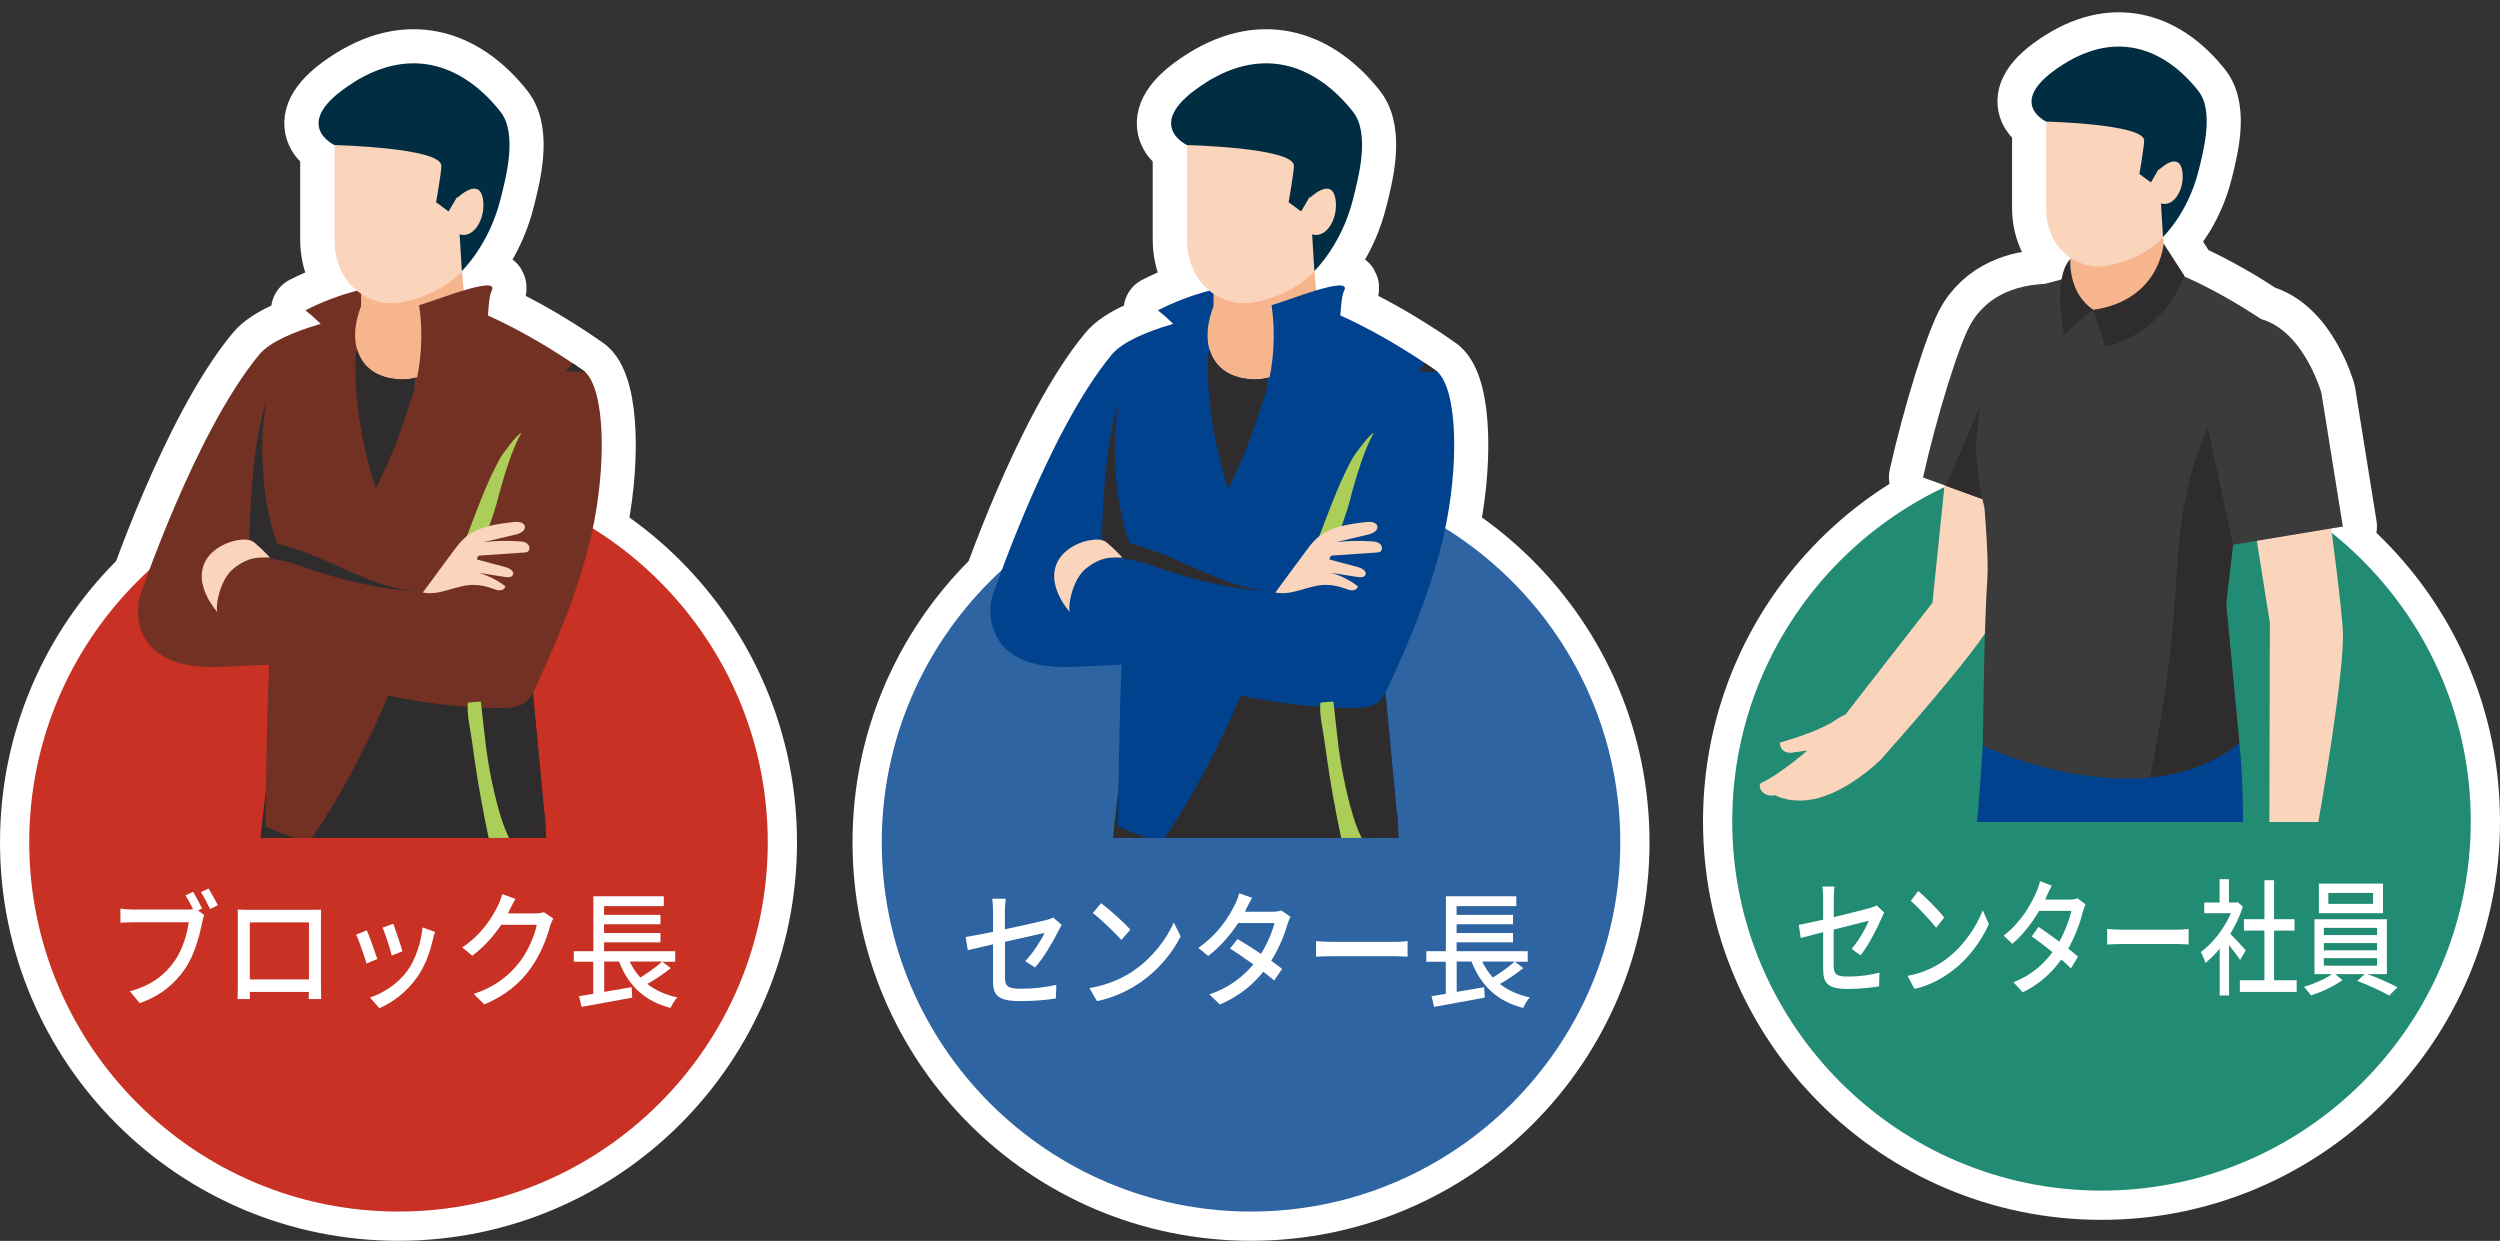 <?xml version="1.0" encoding="UTF-8"?><svg id="b" xmlns="http://www.w3.org/2000/svg" xmlns:xlink="http://www.w3.org/1999/xlink" viewBox="0 0 256.59 127.36"><rect x="0" y="0" width="256.59" height="127.36" fill="#333333" stroke="none"/><defs><clipPath id="d"><rect x="173.51" width="70.37" height="84.37" style="fill:none;"/></clipPath><clipPath id="e"><rect x="97.59" y="1.63" width="58.58" height="84.37" style="fill:none;"/></clipPath><clipPath id="f"><rect x="10.09" y="1.63" width="58.58" height="84.37" style="fill:none;"/></clipPath></defs><g id="c"><g><g><path d="M227.57,77.76c.06-.03,.12-.06,.17-.09,.29-.16,.57-.34,.85-.52,.08-.05,.15-.09,.23-.14,.34-.23,.68-.48,1.02-.75l-1.36-14.29,.7-6.07h0l11.28-1.87-2.2-13.71s-1.79-6.39-6.23-7.59c-1.71-1.13-4.64-2.94-7.85-4.35,.01-.02,.02-.05,.03-.07l-2.15-3.33h0l-.06-.66c.07-.08,.15-.16,.22-.24,.64-.69,2.54-2.96,3.44-6.6,.48-1.95,1.61-6.1-.03-8.17-3.35-4.23-8.21-6.28-13.84-2.74-6.14,3.86-1.78,5.89-1.78,5.89v8.84c0,2.41,1.05,4.16,2.5,5.14v.94c-.03-.5,0-.83,0-.83-.49,.49-.77,1.26-.92,2.12-.54,.15-1.12,.31-1.75,.46-1.8,.05-5.39,.59-7.44,3.86-1.3,2.08-3.71,10.05-5.03,15.99l2.32,.84h0l3.77,1.37c.07,.3,.13,.6,.21,.92,0,0,.44,5.23,.3,7.19-.35,4.7-.47,17.23-.47,17.23,0,0,13.13,6.22,23.05,1.7l.04-.02c.33-.15,.66-.32,.98-.49Z" style="fill:none; stroke:#fff; stroke-linecap:round; stroke-linejoin:round; stroke-width:7px;"/><g><g><path d="M215.69,123.71c-21.73,0-39.41-17.68-39.41-39.4s17.68-39.4,39.41-39.4,39.4,17.68,39.4,39.4-17.68,39.4-39.4,39.4Z" style="fill:#228b73;"/><path d="M215.69,46.4c20.9,0,37.9,17,37.9,37.9s-17,37.9-37.9,37.9-37.9-17-37.9-37.9,17-37.9,37.9-37.9m0-3c-22.59,0-40.9,18.31-40.9,40.9s18.31,40.9,40.9,40.9,40.9-18.31,40.9-40.9-18.31-40.9-40.9-40.9h0Z" style="fill:#fff;"/></g><g><path d="M190.04,97.4c.74-.85,1.47-2.17,1.77-2.9-.24,.06-1.93,.48-3.61,.91v3.68c0,.86,.23,1.14,1.43,1.14s2.23-.14,3.27-.4l-.04,1.4c-.91,.16-2.03,.27-3.26,.27-2.12,0-2.48-.68-2.48-2.07v-3.76c-.99,.26-1.87,.48-2.3,.6l-.2-1.35c.48-.08,1.43-.29,2.5-.53v-2.07c0-.42-.02-.94-.07-1.33h1.23c-.04,.39-.07,.92-.07,1.33v1.81c1.65-.4,3.32-.82,3.77-.95,.26-.08,.48-.16,.63-.26l.78,.75c-.08,.16-.21,.4-.29,.6-.47,1.08-1.34,2.78-2.14,3.78l-.91-.66Z" style="fill:#fff;"/><path d="M199.89,98.33c1.68-1.29,2.98-3.24,3.61-4.9l.63,1.42c-.75,1.68-2.03,3.46-3.65,4.71-1.05,.81-2.37,1.57-3.99,1.94l-.7-1.34c1.74-.32,3.09-1.05,4.09-1.82Zm-.35-4.16l-.82,1.05c-.54-.69-1.83-2.09-2.6-2.76l.76-1.01c.74,.61,2.08,1.96,2.66,2.72Z" style="fill:#fff;"/><path d="M214.05,92.82c-.09,.22-.22,.55-.29,.81-.26,1.08-.77,2.46-1.48,3.73,.38,.31,.74,.6,1,.83l-.73,1.2c-.25-.26-.59-.57-.99-.91-.93,1.31-2.2,2.52-3.96,3.37l-.95-1.04c1.83-.69,3.1-1.87,4.01-3.08-.77-.62-1.57-1.24-2.13-1.62l.69-.98c.58,.38,1.38,.95,2.14,1.52,.57-1.03,1.04-2.25,1.23-3.16h-3.31c-.69,1.18-1.62,2.43-2.74,3.38l-.89-.84c1.81-1.39,2.84-3.28,3.33-4.43,.13-.26,.32-.79,.4-1.17l1.19,.47c-.2,.39-.43,.88-.53,1.14l-.12,.29h2.53c.29,0,.58-.05,.78-.14l.84,.65Z" style="fill:#fff;"/><path d="M216.27,95.34c.33,.04,.98,.08,1.54,.08h5.65c.51,0,.92-.05,1.17-.08v1.6c-.23-.01-.7-.05-1.16-.05h-5.66c-.58,0-1.2,.03-1.54,.05v-1.6Z" style="fill:#fff;"/><path d="M229.91,98.53c-.24-.38-.71-1-1.13-1.53v5.17h-.96v-4.8c-.47,.57-.97,1.07-1.46,1.46-.09-.31-.33-.88-.48-1.12,1.19-.85,2.38-2.35,3.09-3.98h-2.73v-1.1h1.57v-2.39h.96v2.39h.72l.17-.04,.54,.46c-.31,.99-.77,1.94-1.29,2.79,.49,.49,1.35,1.43,1.59,1.7l-.59,.99Zm5.81,2.08v1.2h-5.83v-1.2h2.52v-5.1h-2.1v-1.17h2.1v-4h.99v4h2.1v1.17h-2.1v5.1h2.32Z" style="fill:#fff;"/><path d="M243,99.98c1.04,.38,2.29,.94,3.07,1.35l-.85,.85c-.78-.44-2.19-1.1-3.28-1.5l.76-.7h-3.01l.73,.61c-.83,.62-2.17,1.25-3.23,1.57-.18-.25-.49-.65-.73-.87,.99-.29,2.21-.82,2.89-1.31h-1.8v-5.63h7.43v5.63h-1.99Zm1.58-6.25h-6.58v-3.04h6.58v3.04Zm-6.07,2.24h5.46v-.74h-5.46v.74Zm0,1.57h5.46v-.75h-5.46v.75Zm0,1.57h5.46v-.77h-5.46v.77Zm5.05-7.46h-4.59v1.12h4.59v-1.12Z" style="fill:#fff;"/></g></g><g style="clip-path:url(#d);"><g><path d="M189.49,73.23l8.85-11.37,1.81-17.63,7.14,4.43s-1.41,11.87-2.66,14.83c-1.25,2.96-11.68,14.56-11.68,14.56l-3.46-4.81Z" style="fill:#fad4bb;"/><path d="M231.41,54.13l1.56,9.79-.05,20.32,4.04,3.65,.92-3.14s2.84-15.99,2.58-20.06c-.25-4.08-1.98-16.16-1.98-16.16l-7.07,5.61Z" style="fill:#fad4bb;"/><path d="M191.75,73.22s-1.6-.6-3.34,.67c-1.73,1.26-5.71,2.34-5.71,2.34,0,0-.05,1.06,1.16,1.01l1.68-.24s-2.96,2.55-4.76,3.35c-.46,.2,.04,1.56,1.39,1.26,0,0,1.76,1.03,4.48,.29,3.35-.92,6.3-3.85,6.3-3.85,0,0,.87-1.65,2.35-3.44,0,0,1.26-2.88-3.55-1.38Z" style="fill:#fad4bb;"/><path d="M208.6,41.24c-2.65-.16,2.33-12.06,2.33-12.06,0,0-5.73-.66-8.53,3.84-1.3,2.08-3.71,10.05-5.03,15.99l8.03,2.92,5.53-10.81c-.76,.11-1.54,.17-2.33,.12Z" style="fill:#3c3b3c;"/><g><g><path d="M203.84,70.17s-.17,5.72-1.12,16.58c-.57,6.53-.91,26.48-.91,26.48l.91,36.71c4.32,3.19,8.79,.32,8.79,.32l1.04-34.26,2.29-27.58-1.23-14.92-9.77-3.33Z" style="fill:#00428e;"/><path d="M203.37,102.81c-.18-5.3-.55-10.6-.65-15.9-.56,6.7-.9,26.31-.9,26.31l.91,36.71c.9,.67,1.81,1.05,2.68,1.27-.83-9.88-1.13-18.88-1.38-28.8-.6-6.51-.44-13.18-.66-19.6Z" style="fill:#000001; opacity:.07;"/><path d="M209.62,74.84l3.99,13.99,3.41,29.82,4.66,36.01c3.27,3.61,8.02,.14,8.02,.14l-.78-36.18,1.14-27.19c.58-14.17-.67-17.5-.67-17.5l-19.78,.92Z" style="fill:#00428e;"/><polygon points="205.41 36.67 199.69 49.85 205.41 51.93 205.41 36.67" style="fill:#2f2c2e;"/><path d="M208.79,29.41c-2.9,.69-5.04,3.46-5.1,7.64-.06,5.01-1.88,7.68-.01,15.09,0,0,.44,5.23,.3,7.19-.35,4.7-.47,17.23-.47,17.23,0,0,16.34,7.75,26.33-.31l-1.36-14.29,1.95-16.85,3.15-11.32s-5.51-4.05-11.28-6.18c-4.58-1.69-5.68-.07-13.51,1.79Z" style="fill:#3c3b3c;"/><path d="M227.47,39.66c4.17-2.45,.54-.39-.3,2.33-.62,2.01-1.47,3.95-2.07,5.97-1.43,4.78-1.56,8.94-1.9,13.9-.42,6.05-1.35,12.01-2.53,17.93,3.22-.32,6.43-1.32,9.17-3.52l-1.36-14.29,1.95-16.85,3.13-11.25c-1.38,2.18-3.36,4.17-6.09,5.78Z" style="fill:#2f2c2e;"/><path d="M219.66,122.58c-.3-1.68-.47-3.38-.34-5.03-.92-5.58-2.26-17.57-3.44-23.09-.16-.73-4.09-2.71-4.09-2.71l2.5,3,2.73,23.9,4.66,36.01c1.02,1.13,2.19,1.56,3.31,1.62-1.54-11.22-2.31-21.62-5.19-32.61-.1-.38-.14-.74-.15-1.09Z" style="fill:#000001; opacity:.07;"/><path d="M232.92,84.25l-1.52,5.08,.62,6.69s1.51,.06,1.41-1.97l-.2-2.32,.06,.29v.02l.84,2.67-.05,2.51-.13,.81c-.12,.77,.98,1.18,1.41,.51,.12-.2,1.22-1.93,1.22-1.93l2-1.53,.87-2.71-1.59-7.64-4.95-.51Z" style="fill:#fad4bb;"/><g><path d="M212.51,19.62v8.01c0,2.71,2.19,4.9,4.9,4.9s4.9-2.19,4.9-4.9l-.72-8.01h-9.07Z" style="fill:#f6b58d;"/><path d="M210.01,21.32c0,4.17,3.14,6.39,6.05,5.99,2.41-.33,7.32-2.28,7.32-6.37l.83-7.59-14.2-2.53v10.51Z" style="fill:#fad4bb;"/><g><path d="M211.79,6.59c-6.14,3.86-1.78,5.89-1.78,5.89,0,0,9.97,.24,10.06,1.92,.02,.49-.49,3.46-.49,3.46l1.18,.86,.82-1.39,.42,6.99s2.56-2.41,3.66-6.82c.48-1.95,1.61-6.1-.03-8.17-3.35-4.23-8.21-6.28-13.84-2.74Z" style="fill:#002d42;"/><path d="M214.85,31.8l1.21,3.79s5.59-.92,8.15-7.27l-2.15-3.33s-.32,5.8-7.21,6.81Z" style="fill:#2f2c2e;"/><path d="M212.51,26.57c-1.91,1.91-.64,7.9-.64,7.9,.6-.99,2.98-2.67,2.98-2.67-2.69-1.81-2.34-5.24-2.34-5.24Z" style="fill:#2f2c2e;"/></g></g><path d="M229.98,32.57c-3.49,.33-3.37,11.31-3.37,11.31l2.57,12.03,11.28-1.87-2.2-13.71s-2.33-8.32-8.28-7.76Z" style="fill:#3c3b3c;"/></g><path d="M221.44,17.56l.14,3.24c1.45,.67,2.64-1.31,2.42-3.11-.31-2.44-2.55-.13-2.55-.13Z" style="fill:#fad4bb;"/></g><path d="M187.7,74.33c-1.92,1.06-5.01,1.9-5.01,1.9,0,0-.05,1.06,1.16,1.01l1.68-.24s3.95,.34,2.6-1.58c-.25-.36-.38-.73-.43-1.1Z" style="fill:#fad4bb;"/></g></g></g><g><g><path d="M148.21,54.8c1.57-7.01,1.39-14.76-.68-16.64h0s-4.6-3.38-9.96-5.78c.1-.94,.12-1.97,.41-2.58,.4-.83-1.11-.54-2.9,0l-.18-1.96c.08-.09,.16-.17,.23-.27,.7-.75,2.77-3.23,3.76-7.2,.53-2.13,1.76-6.66-.03-8.91-3.65-4.61-8.96-6.85-15.1-2.99-6.7,4.21-1.95,6.42-1.95,6.42v9.64c0,2.4,.96,4.19,2.32,5.3-.03,0-.05,0-.08,.01-1.81,.48-3.57,1.15-5.23,2,.56,.43,1.07,.91,1.57,1.41-2.39,.69-5.14,1.75-6.32,3.17-6.58,7.95-12.28,24.94-12.28,24.94h0c-.48,2.21,.22,4.59,2.21,5.84,1.98,1.26,4.48,1.33,6.83,1.21,1.57-.08,3.01-.13,4.29-.21-.28,6.04-.38,16.58-.38,16.58,0,0,2.2,1.04,5.52,2.01,.08,.02,.16,.04,.24,.07,.31,.09,.63,.18,.96,.26,.09,.02,.17,.05,.25,.07,.41,.1,.82,.21,1.25,.3,.04,.01,.09,.02,.13,.03,.38,.08,.76,.16,1.16,.24,.12,.02,.25,.05,.37,.07,.37,.07,.74,.13,1.11,.19,.09,.01,.18,.03,.27,.04,.46,.07,.92,.13,1.39,.18,.11,.01,.23,.02,.35,.03,.37,.04,.74,.07,1.12,.09,.14,0,.28,.02,.42,.03,.46,.02,.92,.04,1.38,.04,.03,0,.06,0,.09,0,.49,0,.97-.01,1.46-.04,.14,0,.29-.02,.43-.03,.38-.02,.75-.06,1.13-.1,.13-.02,.27-.03,.4-.05,.49-.06,.98-.14,1.46-.24,.09-.02,.18-.04,.26-.06,.41-.09,.81-.18,1.21-.29,.15-.04,.29-.08,.44-.13,.39-.12,.78-.25,1.17-.39,.09-.04,.19-.07,.29-.1,.47-.18,.93-.39,1.39-.62,.12-.06,.23-.12,.35-.18,.35-.19,.7-.38,1.05-.6,.13-.08,.26-.16,.38-.24,.44-.29,.88-.59,1.3-.93l-1.27-13.36c.09-.17,.18-.35,.26-.53,2.36-5.09,4.53-10.3,5.76-15.78Z" style="fill:none; stroke:#fff; stroke-linecap:round; stroke-linejoin:round; stroke-width:7px;"/><g><g><path d="M128.4,125.86c-21.73,0-39.4-17.68-39.4-39.4s17.68-39.4,39.4-39.4,39.41,17.68,39.41,39.4-17.68,39.4-39.41,39.4Z" style="fill:#2e64a2;"/><path d="M128.4,48.55c20.9,0,37.9,17,37.9,37.9s-17,37.9-37.9,37.9-37.9-17-37.9-37.9,17-37.9,37.9-37.9m0-3c-22.59,0-40.9,18.31-40.9,40.9s18.31,40.9,40.9,40.9,40.9-18.31,40.9-40.9-18.31-40.9-40.9-40.9h0Z" style="fill:#fff;"/></g><g><path d="M105.22,98.65c.83-.85,1.65-2.17,1.99-2.9-.27,.06-2.17,.48-4.06,.91v3.68c0,.86,.26,1.14,1.6,1.14s2.5-.14,3.67-.4l-.05,1.4c-1.02,.16-2.28,.27-3.66,.27-2.39,0-2.79-.68-2.79-2.07v-3.76c-1.11,.26-2.11,.48-2.59,.6l-.22-1.35c.54-.08,1.6-.29,2.81-.53v-2.07c0-.42-.02-.94-.08-1.33h1.38c-.05,.39-.08,.92-.08,1.33v1.81c1.86-.4,3.73-.82,4.24-.95,.29-.08,.54-.16,.71-.26l.88,.75c-.09,.16-.23,.4-.33,.6-.53,1.08-1.51,2.78-2.41,3.78l-1.02-.66Z" style="fill:#fff;"/><path d="M116.41,99.58c1.88-1.29,3.35-3.24,4.06-4.9l.71,1.42c-.84,1.68-2.28,3.46-4.11,4.71-1.18,.81-2.67,1.57-4.48,1.94l-.78-1.34c1.95-.32,3.48-1.05,4.6-1.82Zm-.4-4.16l-.92,1.05c-.61-.69-2.06-2.09-2.93-2.76l.85-1.01c.83,.61,2.34,1.96,3,2.72Z" style="fill:#fff;"/><path d="M132.46,94.07c-.11,.22-.25,.55-.33,.81-.29,1.08-.87,2.46-1.66,3.73,.43,.31,.83,.6,1.12,.83l-.82,1.2c-.28-.26-.67-.57-1.11-.91-1.04,1.31-2.47,2.52-4.46,3.37l-1.07-1.04c2.06-.69,3.49-1.87,4.51-3.08-.87-.62-1.77-1.24-2.4-1.62l.77-.98c.66,.38,1.56,.95,2.41,1.52,.64-1.03,1.17-2.25,1.38-3.16h-3.72c-.77,1.18-1.83,2.43-3.08,3.38l-1.01-.84c2.04-1.39,3.2-3.28,3.75-4.43,.15-.26,.36-.79,.44-1.17l1.33,.47c-.22,.39-.48,.88-.6,1.14l-.14,.29h2.84c.33,0,.66-.05,.88-.14l.95,.65Z" style="fill:#fff;"/><path d="M135.07,96.59c.38,.04,1.1,.08,1.73,.08h6.36c.57,0,1.03-.05,1.31-.08v1.6c-.26-.01-.78-.05-1.3-.05h-6.37c-.66,0-1.35,.03-1.73,.05v-1.6Z" style="fill:#fff;"/><path d="M156.36,99.35c-.73,.6-1.64,1.2-2.42,1.64,.83,.65,1.86,1.12,3.08,1.38-.25,.25-.55,.75-.69,1.08-2.65-.68-4.32-2.26-5.3-4.76h-1.52v3.11l2.82-.48,.06,1.07c-1.84,.35-3.8,.7-5.2,.95l-.26-1.1c.42-.06,.92-.14,1.46-.23v-3.3h-2v-1.08h2.01v-5.64h7.23v1.01h-6.13v.9h5.79v.96h-5.79v.9h5.79v.96h-5.79v.91h7.3v1.08h-1.32l.88,.66Zm-4.23-.66c.29,.61,.66,1.16,1.09,1.64,.77-.48,1.66-1.1,2.24-1.64h-3.32Z" style="fill:#fff;"/></g></g><g style="clip-path:url(#e);"><path d="M113.15,97.12c.14-3.53,1.71-16.71,1.71-16.71,2.61,1.67,3.42-.03,5.91,1.34,6.72,3.68,22.5,1.74,22.66,1.74l.99,21.68-5.92,56.04c-5.9,3.31-8.88-1.86-8.88-1.86l-1.71-53.4-2.35-1.08-3.93,46.9c-8.2,2.81-7.62-1.19-7.62-1.19,0,0-1.44-39.44-.86-53.45Z" style="fill:#2f2c2e;"/><path d="M124.07,29.85c-1.81,.48-3.57,1.15-5.23,2,2,1.55,3.63,3.58,4.72,5.87,1.28-1.91,1.87-4.05,1.79-6.35-.02-.43-.07-.88-.32-1.22s-.53-.42-.94-.31Z" style="fill:#00428e;"/><g><path d="M114.08,36.43c-6.58,7.95-12.28,24.94-12.28,24.94,0,0,22.65-28.82,22.8-29.1,0,0-8.23,1.38-10.52,4.15Z" style="fill:#00428e;"/><g><g><path d="M120.5,33.37c-3.16,.75-5.5,3.78-5.56,8.34-.07,5.46-2.05,8.38-.01,16.46,0,0,.48,5.7,.32,7.84-.38,5.12-.51,18.8-.51,18.8,0,0,17.82,8.45,28.72-.34l-1.48-15.58,2.13-18.38,3.43-12.35s-6.01-4.41-12.3-6.74c-4.99-1.85-6.2-.07-14.74,1.95Z" style="fill:#00428e;"/><path d="M142.24,41.25c-6.95,5.29-9.33,15.79-12.24,23.51-2.95,7.83-6.2,15.08-10.83,21.73,5.99,1.91,16.78,4.03,24.29-2.02l-1.48-15.58,2.13-18.38,3.43-12.35s-.48-.35-1.28-.89c-1.12,1.46-2.47,2.8-4.01,3.98Z" style="fill:#2f2c2e;"/><g><path d="M124.55,22.69v8.73c-1.61,4.18,0,7.52,4.35,7.52,3.74,0,6.33-4.56,6.33-7.52l-.79-8.73h-9.89Z" style="fill:#f6b58d;"/><path d="M121.83,24.54c0,4.55,3.43,6.97,6.6,6.53,2.62-.36,7.99-2.48,7.99-6.95l.9-8.28-15.49-2.76v11.46Z" style="fill:#fad4bb;"/><path d="M123.78,8.47c-6.7,4.21-1.95,6.42-1.95,6.42,0,0,10.88,.26,10.97,2.1,.03,.54-.54,3.77-.54,3.77l1.28,.94,.9-1.52,.46,7.63s2.8-2.63,3.99-7.44c.53-2.13,1.76-6.66-.03-8.91-3.65-4.61-8.96-6.85-15.1-2.99Z" style="fill:#002d42;"/></g></g><path d="M134.3,20.44l.15,3.53c1.58,.73,2.88-1.43,2.64-3.39-.33-2.66-2.79-.14-2.79-.14Z" style="fill:#fad4bb;"/></g></g><path d="M101.8,61.37c-.48,2.2,.22,4.59,2.21,5.84,1.98,1.26,4.48,1.33,6.83,1.21,4.29-.22,7.66-.16,9.37-1.35,1.49-1.03-.95-2.85-.25-4.52,1.32-3.13,1.87-6.6,1.37-9.96-.43-2.89-1.65-5.66-3.48-7.93-.72-.9-1.67-1.78-2.82-1.79-1.12,0-2.07,.81-2.84,1.63-3.77,3.98-6.24,8.98-8.65,13.9" style="fill:#00428e;"/><path d="M147.53,38.16c2.07,1.88,2.25,9.63,.68,16.64-1.23,5.47-3.4,10.69-5.76,15.78-.23,.49-.47,1-.87,1.37-.72,.65-1.78,.72-2.75,.72-8.25,0-16.33-2.25-24.2-4.73-1.22-.38-2.51-.82-3.32-1.81-1.01-1.23-1.01-3.06-.4-4.53,.61-1.47,1.73-2.66,2.85-3.79,8.31-8.42,18.04-15.79,29.33-19.32,.7-.22,1.43-.42,2.16-.36" style="fill:#00428e;"/><path d="M130.51,31.31c.43,2.97,.24,6.04-.56,8.94l3.91-3.42c.87-.77,2.56-1.78,3.24-2.72,.68-.94,.36-3.26,.87-4.3,.81-1.66-6.13,1.18-7.47,1.51Z" style="fill:#00428e;"/><path d="M138.76,47.13c-2.39,4.48-3.02,7.94-5.41,12.42,.86-.01,1.34-.66,2.2-.67,.55,0,2.68-6.33,2.89-7.12,.79-3.05,1.64-5.74,2.56-7.33-.43,.11-2.03,2.29-2.24,2.7Z" style="fill:#abce59;"/><path d="M130.89,60.82l3.09-4.19c.36-.48,.71-.97,1.16-1.37,1.36-1.22,3.29-1.48,5.1-1.68,.44-.05,1.04,0,1.13,.44,.09,.45-.48,.73-.93,.84l-3.33,.79c1.2-.16,2.43-.16,3.64-.09,.31,.02,.64,.05,.88,.25s.3,.62,.05,.8c-.11,.08-.26,.09-.4,.1l-4.56,.31c-.16,.01-.28,.25-.27,.4l2.97,.8c.4,.11,.9,.43,.72,.79-.13,.26-.5,.26-.79,.21l-3.91-.61c1.42,.07,2.79,.71,3.93,1.56-.03,.25-.3,.41-.55,.42s-.49-.08-.73-.17c-.63-.23-1.28-.38-1.95-.39-1.87-.01-3.43,1.15-5.26,.78Z" style="fill:#fad4bb;"/><path d="M128.9,38.94c-2.61,0-4.21-1.21-4.75-3.08-.16,.47-.2,1.03-.19,1.66,0,4.27,.78,8.59,2.09,12.64,2.23-4.51,2.46-5.73,3.9-9.92,.11-.31,.11-.87,.16-1.48-.39,.11-.79,.17-1.22,.17Z" style="fill:#2f2c2e;"/><path d="M120.2,57.23c3.34,1.44,6.94,3.37,10.57,3.49-4.37-.15-9.03-1.38-13.11-2.87-1.69-.62-6.75-.84-4.95-2.17,1.23-.91,6.28,1.03,7.49,1.55Z" style="fill:#2f2c2e;"/><path d="M113.76,55.82c-.15-.12-.31-.25-.51-.33-.31-.13-.69-.13-1.06-.09-1.44,.15-2.86,.94-3.52,2.03-1.3,2.12,.39,4.53,1.16,5.44-.28-.33,.13-3.31,1.62-4.51,1.67-1.34,2.81-1.13,3.75-1.13-.33-.37-1.04-1.08-1.45-1.4Z" style="fill:#fad4bb;"/><path d="M116.29,56.32c-.59-.12-2.64-.84-3.23-.96,.17-2.45,.14-8.9,1.76-14.23-.54,3.83-.42,4.91-.31,7.32,.16,3.54,1.36,7.78,1.78,7.87Z" style="fill:#2f2c2e;"/><path d="M138.08,87.9c.47-.11,2.18-.22,2.64-.33-.96-1.27-1.67-2.74-2.49-6.25-.84-3.61-.95-5.62-1.37-9.3,0-.03-1.2,.07-1.34,.09-.13,1.18,.24,2.62,.4,3.81,.18,1.34,.38,2.68,.59,4.01,.44,2.67,.96,5.33,1.56,7.97Z" style="fill:#abce59;"/></g></g><g><path d="M60.71,54.8c1.57-7.01,1.39-14.76-.68-16.64h0s-4.6-3.38-9.96-5.78c.1-.94,.12-1.97,.41-2.58,.4-.83-1.11-.54-2.9,0l-.18-1.96c.08-.09,.16-.17,.23-.27,.7-.75,2.77-3.23,3.76-7.2,.53-2.13,1.76-6.66-.03-8.91-3.65-4.61-8.96-6.85-15.1-2.99-6.7,4.21-1.95,6.42-1.95,6.42v9.64c0,2.4,.96,4.19,2.32,5.3-.03,0-.05,0-.08,.01-1.81,.48-3.57,1.15-5.23,2,.56,.43,1.07,.91,1.57,1.41-2.39,.69-5.14,1.75-6.32,3.17-6.58,7.95-12.28,24.94-12.28,24.94h0c-.48,2.21,.22,4.59,2.21,5.84,1.98,1.26,4.48,1.33,6.83,1.21,1.57-.08,3.01-.13,4.29-.21-.28,6.04-.38,16.58-.38,16.58,0,0,2.2,1.04,5.52,2.01,.08,.02,.16,.04,.24,.07,.31,.09,.63,.18,.96,.26,.09,.02,.17,.05,.25,.07,.41,.1,.82,.21,1.25,.3,.04,.01,.09,.02,.13,.03,.38,.08,.76,.16,1.16,.24,.12,.02,.25,.05,.37,.07,.37,.07,.74,.13,1.11,.19,.09,.01,.18,.03,.27,.04,.46,.07,.92,.13,1.39,.18,.11,.01,.23,.02,.35,.03,.37,.04,.74,.07,1.12,.09,.14,0,.28,.02,.42,.03,.46,.02,.92,.04,1.38,.04,.03,0,.06,0,.09,0,.49,0,.97-.01,1.46-.04,.14,0,.29-.02,.43-.03,.38-.02,.75-.06,1.13-.1,.13-.02,.27-.03,.4-.05,.49-.06,.98-.14,1.46-.24,.09-.02,.18-.04,.26-.06,.41-.09,.81-.18,1.21-.29,.15-.04,.29-.08,.44-.13,.39-.12,.78-.25,1.17-.39,.09-.04,.19-.07,.29-.1,.47-.18,.93-.39,1.39-.62,.12-.06,.23-.12,.35-.18,.35-.19,.7-.38,1.05-.6,.13-.08,.26-.16,.38-.24,.44-.29,.88-.59,1.3-.93l-1.27-13.36c.09-.17,.18-.35,.26-.53,2.36-5.09,4.53-10.3,5.76-15.78Z" style="fill:none; stroke:#fff; stroke-linecap:round; stroke-linejoin:round; stroke-width:7px;"/><g><g><path d="M40.9,125.86C19.18,125.86,1.5,108.18,1.5,86.45S19.18,47.05,40.9,47.05s39.4,17.68,39.4,39.4-17.68,39.4-39.4,39.4Z" style="fill:#c83124;"/><path d="M40.9,48.55c20.9,0,37.9,17,37.9,37.9s-17,37.9-37.9,37.9S3,107.36,3,86.45,20,48.55,40.9,48.55m0-3C18.31,45.55,0,63.86,0,86.45s18.31,40.9,40.9,40.9,40.9-18.31,40.9-40.9-18.31-40.9-40.9-40.9h0Z" style="fill:#fff;"/></g><g><path d="M20.32,93.45l.64,.47c-.09,.21-.15,.49-.21,.75-.26,1.33-.8,3.38-1.76,4.77-1.05,1.53-2.53,2.78-4.65,3.52l-1.01-1.22c2.29-.62,3.62-1.74,4.58-3.09,.81-1.14,1.31-2.81,1.46-3.99h-5.75c-.5,0-.97,.03-1.26,.04v-1.44c.33,.05,.88,.09,1.26,.09h5.68c.14,0,.33,0,.51-.03-.22-.48-.53-1.03-.77-1.43l.78-.36c.29,.47,.69,1.23,.92,1.72l-.44,.21Zm1.09-2.26c.28,.46,.71,1.24,.95,1.72l-.8,.39c-.26-.53-.63-1.29-.95-1.74l.8-.36Z" style="fill:#fff;"/><path d="M32.94,100.86c0,.46,.02,1.57,.02,1.68h-1.28c.01-.06,.01-.36,.02-.73h-6.06c0,.35,0,.66,.01,.73h-1.26c0-.12,.02-1.16,.02-1.68v-6.38c0-.34,0-.78-.01-1.13,.46,.03,.83,.03,1.12,.03h6.36c.27,0,.69,0,1.08-.01-.02,.35-.02,.75-.02,1.12v6.38Zm-7.3-6.19v5.85h6.07v-5.85h-6.07Z" style="fill:#fff;"/><path d="M38.73,98.43l-1.11,.46c-.2-.69-.81-2.46-1.07-2.96l1.1-.44c.27,.6,.85,2.25,1.08,2.95Zm5.92-2.79c-.11,.33-.18,.56-.22,.78-.32,1.38-.82,2.76-1.64,3.91-1.08,1.53-2.53,2.57-3.85,3.15l-.97-1.1c1.32-.42,2.87-1.4,3.84-2.74,.81-1.12,1.39-2.81,1.56-4.45l1.29,.46Zm-3.34,1.99l-1.1,.44c-.14-.61-.67-2.24-.94-2.86l1.1-.4c.21,.55,.78,2.25,.94,2.82Z" style="fill:#fff;"/><path d="M56.78,94.28c-.12,.21-.25,.53-.33,.79-.32,1.25-1.01,2.99-2.06,4.42-1.08,1.47-2.49,2.67-4.68,3.6l-1.09-1.08c2.26-.75,3.65-1.91,4.69-3.25,.87-1.11,1.57-2.74,1.78-3.84h-3.65c-.75,1.12-1.74,2.26-2.97,3.17l-1.03-.85c2.04-1.35,3.12-3.16,3.67-4.3,.14-.26,.34-.79,.43-1.17l1.36,.49c-.23,.39-.48,.9-.61,1.16-.05,.1-.11,.22-.16,.33h2.81c.33,0,.66-.04,.88-.13l.96,.65Z" style="fill:#fff;"/><path d="M68.86,99.35c-.73,.6-1.64,1.2-2.42,1.64,.83,.65,1.86,1.12,3.08,1.38-.25,.25-.55,.75-.69,1.08-2.65-.68-4.32-2.26-5.3-4.76h-1.52v3.11l2.82-.48,.06,1.07c-1.84,.35-3.8,.7-5.2,.95l-.26-1.1c.42-.06,.92-.14,1.46-.23v-3.3h-2v-1.08h2.01v-5.64h7.23v1.01h-6.13v.9h5.79v.96h-5.79v.9h5.79v.96h-5.79v.91h7.3v1.08h-1.32l.88,.66Zm-4.23-.66c.29,.61,.66,1.16,1.09,1.64,.77-.48,1.66-1.1,2.24-1.64h-3.32Z" style="fill:#fff;"/></g></g><g style="clip-path:url(#f);"><path d="M25.66,97.12c.14-3.53,1.71-16.71,1.71-16.71,2.61,1.67,3.42-.03,5.91,1.34,6.72,3.68,22.5,1.74,22.66,1.74l.99,21.68-5.92,56.04c-5.9,3.31-8.88-1.86-8.88-1.86l-1.71-53.4-2.35-1.08-3.93,46.9c-8.2,2.81-7.62-1.19-7.62-1.19,0,0-1.44-39.44-.86-53.45Z" style="fill:#2f2c2e;"/><path d="M36.57,29.85c-1.81,.48-3.57,1.15-5.23,2,2,1.55,3.63,3.58,4.72,5.87,1.28-1.91,1.87-4.05,1.79-6.35-.02-.43-.07-.88-.32-1.22s-.53-.42-.94-.31Z" style="fill:#733124;"/><g><path d="M26.58,36.43c-6.58,7.95-12.28,24.94-12.28,24.94,0,0,22.65-28.82,22.8-29.1,0,0-8.23,1.38-10.52,4.15Z" style="fill:#733124;"/><g><g><path d="M33,33.37c-3.16,.75-5.5,3.78-5.56,8.34-.07,5.46-2.05,8.38-.01,16.46,0,0,.48,5.7,.32,7.84-.38,5.12-.51,18.8-.51,18.8,0,0,17.82,8.45,28.72-.34l-1.48-15.58,2.13-18.38,3.43-12.35s-6.01-4.41-12.3-6.74c-4.99-1.85-6.2-.07-14.74,1.95Z" style="fill:#733124;"/><path d="M54.75,41.25c-6.95,5.29-9.33,15.79-12.24,23.51-2.95,7.83-6.2,15.08-10.83,21.73,5.99,1.91,16.78,4.03,24.29-2.02l-1.48-15.58,2.13-18.38,3.43-12.35s-.48-.35-1.28-.89c-1.12,1.46-2.47,2.8-4.01,3.98Z" style="fill:#2f2c2e;"/><g><path d="M37.06,22.69v8.73c-1.61,4.18,0,7.52,4.35,7.52,3.74,0,6.33-4.56,6.33-7.52l-.79-8.73h-9.89Z" style="fill:#f6b58d;"/><path d="M34.33,24.54c0,4.55,3.43,6.97,6.6,6.53,2.62-.36,7.99-2.48,7.99-6.95l.9-8.28-15.49-2.76v11.46Z" style="fill:#fad4bb;"/><path d="M36.28,8.47c-6.7,4.21-1.95,6.42-1.95,6.42,0,0,10.88,.26,10.97,2.1,.03,.54-.54,3.77-.54,3.77l1.28,.94,.9-1.52,.46,7.63s2.8-2.63,3.99-7.44c.53-2.13,1.76-6.66-.03-8.91-3.65-4.61-8.96-6.85-15.1-2.99Z" style="fill:#002d42;"/></g></g><path d="M46.8,20.44l.15,3.53c1.58,.73,2.88-1.43,2.64-3.39-.33-2.66-2.79-.14-2.79-.14Z" style="fill:#fad4bb;"/></g></g><path d="M14.3,61.37c-.48,2.2,.22,4.59,2.21,5.84,1.98,1.26,4.48,1.33,6.83,1.21,4.29-.22,7.66-.16,9.37-1.35,1.49-1.03-.95-2.85-.25-4.52,1.32-3.13,1.87-6.6,1.37-9.96-.43-2.89-1.65-5.66-3.48-7.93-.72-.9-1.67-1.78-2.82-1.79-1.12,0-2.07,.81-2.84,1.63-3.77,3.98-6.24,8.98-8.65,13.9" style="fill:#733124;"/><path d="M60.04,38.16c2.07,1.88,2.25,9.63,.68,16.64-1.23,5.47-3.4,10.69-5.76,15.78-.23,.49-.47,1-.87,1.37-.72,.65-1.78,.72-2.75,.72-8.25,0-16.33-2.25-24.2-4.73-1.22-.38-2.51-.82-3.32-1.81-1.01-1.23-1.01-3.06-.4-4.53,.61-1.47,1.73-2.66,2.85-3.79,8.31-8.42,18.04-15.79,29.33-19.32,.7-.22,1.43-.42,2.16-.36" style="fill:#733124;"/><path d="M43.02,31.31c.43,2.97,.24,6.04-.56,8.94l3.91-3.42c.87-.77,2.56-1.78,3.24-2.72,.68-.94,.36-3.26,.87-4.3,.81-1.66-6.13,1.18-7.47,1.51Z" style="fill:#733124;"/><path d="M51.27,47.13c-2.39,4.48-3.02,7.94-5.41,12.42,.86-.01,1.34-.66,2.2-.67,.55,0,2.68-6.33,2.89-7.12,.79-3.05,1.64-5.74,2.56-7.33-.43,.11-2.03,2.29-2.24,2.7Z" style="fill:#abce59;"/><path d="M43.39,60.82l3.09-4.19c.36-.48,.71-.97,1.16-1.37,1.36-1.22,3.29-1.48,5.1-1.68,.44-.05,1.04,0,1.13,.44,.09,.45-.48,.73-.93,.84l-3.33,.79c1.2-.16,2.43-.16,3.64-.09,.31,.02,.64,.05,.88,.25s.3,.62,.05,.8c-.11,.08-.26,.09-.4,.1l-4.56,.31c-.16,.01-.28,.25-.27,.4l2.97,.8c.4,.11,.9,.43,.72,.79-.13,.26-.5,.26-.79,.21l-3.91-.61c1.42,.07,2.79,.71,3.93,1.56-.03,.25-.3,.41-.55,.42s-.49-.08-.73-.17c-.63-.23-1.28-.38-1.95-.39-1.87-.01-3.43,1.15-5.26,.78Z" style="fill:#fad4bb;"/><path d="M41.41,38.94c-2.61,0-4.21-1.21-4.75-3.08-.16,.47-.2,1.03-.19,1.66,0,4.27,.78,8.59,2.09,12.64,2.23-4.51,2.46-5.73,3.9-9.92,.11-.31,.11-.87,.16-1.48-.39,.11-.79,.17-1.22,.17Z" style="fill:#2f2c2e;"/><path d="M32.7,57.23c3.34,1.44,6.94,3.37,10.57,3.49-4.37-.15-9.03-1.38-13.11-2.87-1.69-.62-6.75-.84-4.95-2.17,1.23-.91,6.28,1.03,7.49,1.55Z" style="fill:#2f2c2e;"/><path d="M26.27,55.82c-.15-.12-.31-.25-.51-.33-.31-.13-.69-.13-1.06-.09-1.44,.15-2.86,.94-3.52,2.03-1.3,2.12,.39,4.53,1.16,5.44-.28-.33,.13-3.31,1.62-4.51,1.67-1.34,2.81-1.13,3.75-1.13-.33-.37-1.04-1.08-1.45-1.4Z" style="fill:#fad4bb;"/><path d="M28.79,56.32c-.59-.12-2.64-.84-3.23-.96,.17-2.45,.14-8.9,1.76-14.23-.54,3.83-.42,4.91-.31,7.32,.16,3.54,1.36,7.78,1.78,7.87Z" style="fill:#2f2c2e;"/><path d="M50.58,87.9c.47-.11,2.18-.22,2.64-.33-.96-1.27-1.67-2.74-2.49-6.25-.84-3.61-.95-5.62-1.37-9.3,0-.03-1.2,.07-1.34,.09-.13,1.18,.24,2.62,.4,3.81,.18,1.34,.38,2.68,.59,4.01,.44,2.67,.96,5.33,1.56,7.97Z" style="fill:#abce59;"/></g></g></g></g></g></svg>